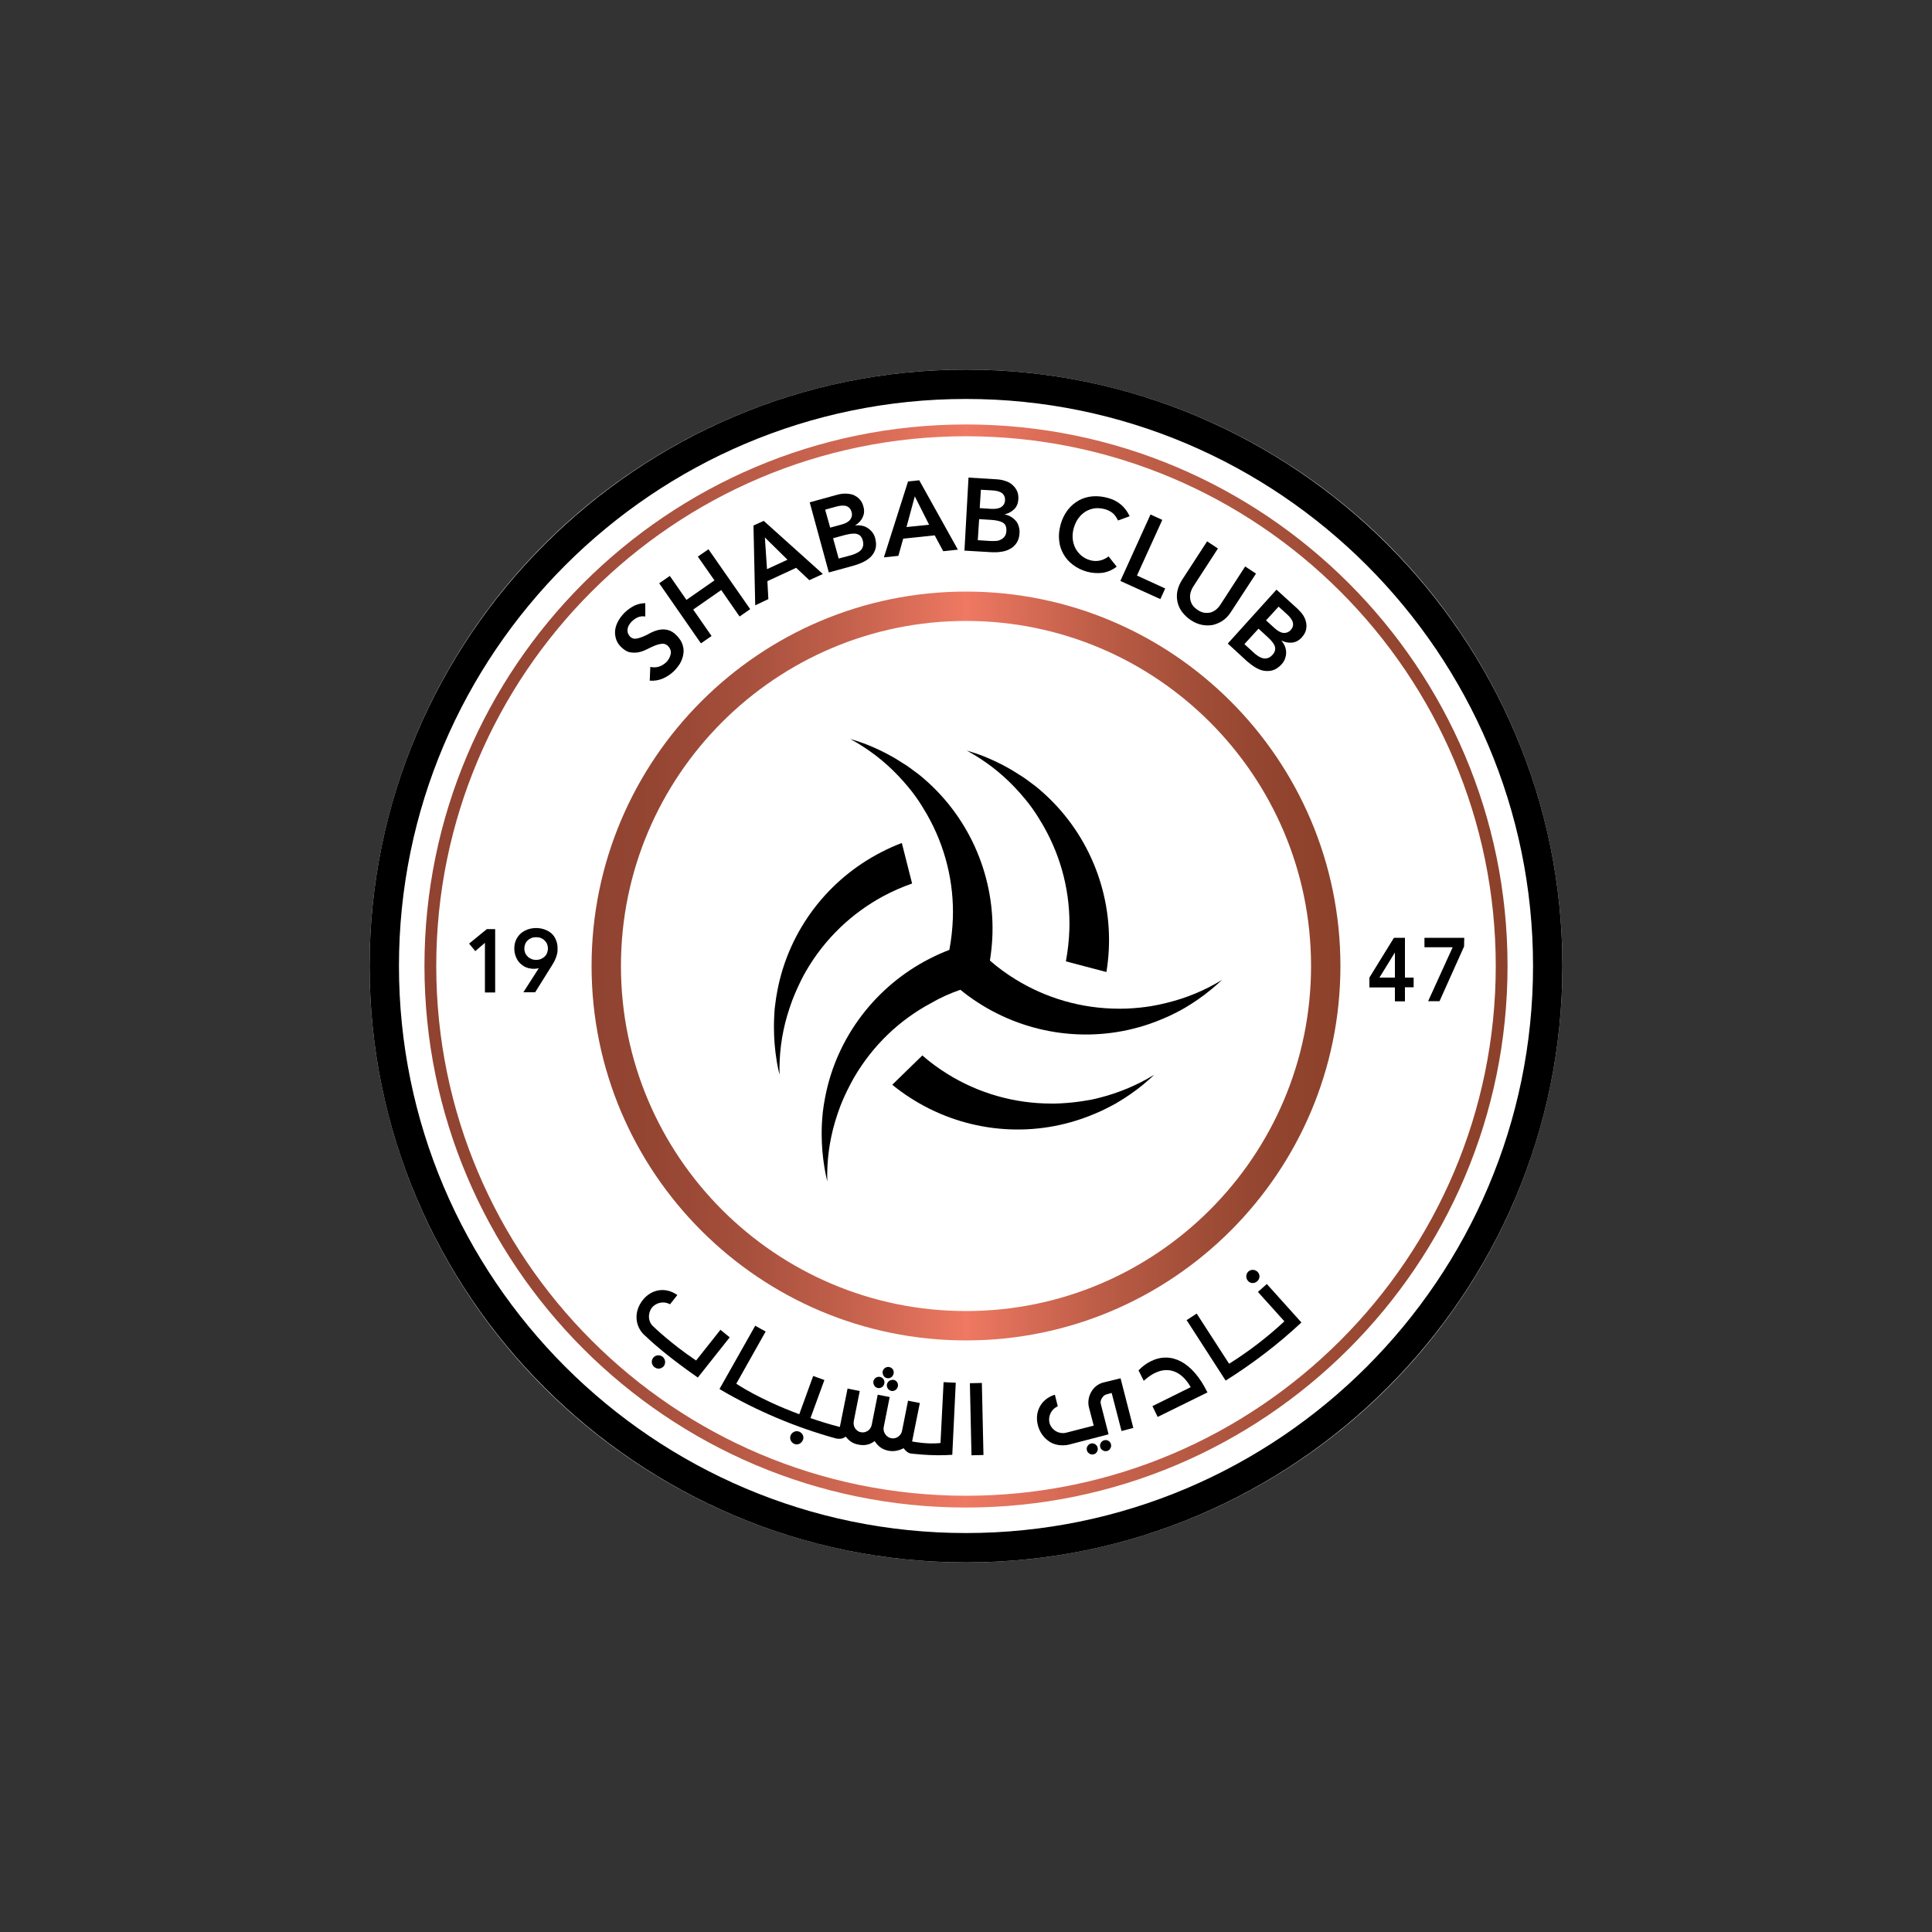 <?xml version="1.0" encoding="utf-8"?>
<!-- Generator: Adobe Illustrator 27.5.0, SVG Export Plug-In . SVG Version: 6.00 Build 0)  -->
<svg version="1.1" id="Layer_1" xmlns="http://www.w3.org/2000/svg" xmlns:xlink="http://www.w3.org/1999/xlink" x="0px" y="0px"
	 viewBox="0 0 1000 1000" style="enable-background:new 0 0 1000 1000;" xml:space="preserve">
<rect x="0" y="0" width="1000" height="1000" fill="#333333" stroke="none"/>
<style type="text/css">
	.st0{fill:#FFFFFF;}
	.st1{fill:url(#SVGID_1_);}
	.st2{fill:url(#SVGID_00000049931770555315987390000000790815444650535552_);}
</style>
<g id="Artwork_293_00000180345157884813596420000017950387085029516730_">
	<g>
		<g>
			<circle class="st0" cx="500" cy="500" r="308.7"/>
			<g>
				<g>
					<path d="M497.1,512.3L497.1,512.3c3,2.5,6.1,4.7,9.2,6.7c26,16.8,58.8,21.3,88.9,10.9c2.4-0.8,4.8-1.8,7.2-2.8
						c1.9-0.8,3.9-1.7,5.8-2.7c1.6-0.8,3.1-1.6,4.7-2.5c4.9-2.9,9.6-6.1,13.8-9.6c2-1.6,3.9-3.3,5.8-5.1
						c-8.8,5.4-18.4,9.4-28.7,11.9c-2.7,0.7-5.3,1.2-8.1,1.7c-3.8,0.6-7.7,1-11.7,1.2c-1.6,0.1-3.1,0.1-4.7,0.1
						c-19.7,0-38.1-5.6-53.7-15.2c-4.7-2.9-9.1-6.1-13.2-9.7l0-0.2c0.6-3.7,1-7.5,1.2-11.2c1.6-30.9-11-61.6-35.1-82.5
						c-1.9-1.7-4-3.3-6.1-4.8c-1.7-1.3-3.4-2.5-5.3-3.6c-1.5-1-3-1.9-4.5-2.8c-5-2.9-10.2-5.3-15.4-7.3c0,0-0.1,0-0.1,0
						c-2.3-0.9-4.7-1.6-7-2.3c9,4.9,17.4,11.2,24.7,18.9c1.9,2,3.7,4,5.5,6.2c2.5,3,4.8,6.2,6.9,9.6c0.8,1.3,1.6,2.6,2.4,4
						c9.8,17,14.2,35.8,13.6,54.1c-0.2,5.5-0.8,10.9-1.8,16.3l-0.1,0.1c-3.5,1.3-7,2.9-10.3,4.6c-27.5,14.1-47.9,40.3-53.9,71.6
						c-0.5,2.5-0.9,5.1-1.2,7.6c-0.2,2.1-0.4,4.2-0.5,6.4c-0.1,1.8-0.1,3.5-0.1,5.3c0,5.8,0.5,11.4,1.4,16.9c0.4,2.5,0.9,5,1.5,7.4
						c-0.3-10.3,1-20.7,4-30.8c0.8-2.6,1.6-5.2,2.6-7.8c1.4-3.6,3-7.2,4.9-10.8c0.7-1.4,1.4-2.7,2.2-4.1c9.8-17,23.9-30.2,40-38.8
						C486.9,516.3,491.9,514.1,497.1,512.3"/>
				</g>
				<g>
					<path d="M572.6,503.1L572.6,503.1l0.1-0.1c0.6-3.7,1-7.5,1.2-11.2c1.6-30.9-11-61.6-35.1-82.5c-1.9-1.7-4-3.3-6.1-4.8
						c-1.7-1.3-3.4-2.5-5.3-3.6c-1.5-1-3-1.9-4.5-2.8c-5-2.9-10.2-5.3-15.4-7.3c0,0-0.1,0-0.1,0c-2.3-0.9-4.7-1.6-7-2.3
						c9,4.9,17.4,11.2,24.7,18.9c1.9,2,3.7,4,5.5,6.2c2.5,3,4.8,6.2,6.9,9.6c0.8,1.3,1.6,2.6,2.4,4c9.8,17,14.2,35.8,13.6,54.1
						c-0.2,5.5-0.8,10.9-1.8,16.3L572.6,503.1z"/>
				</g>
				<g>
					<path d="M466.8,436.4L466.8,436.4l-0.2,0c-3.5,1.3-7,2.9-10.3,4.6c-27.6,14.1-47.9,40.3-53.9,71.6c-0.5,2.5-0.9,5.1-1.2,7.7
						c-0.3,2.1-0.4,4.2-0.5,6.4c-0.1,1.7-0.1,3.5-0.1,5.3c0,5.8,0.5,11.5,1.4,17c0,0,0,0.1,0,0.1c0.4,2.5,0.9,4.9,1.5,7.2
						c-0.3-10.3,1-20.7,4-30.8c0.8-2.6,1.6-5.2,2.6-7.8c1.4-3.6,3-7.2,4.8-10.8c0.7-1.4,1.4-2.7,2.2-4.1c9.8-17,23.9-30.2,40-38.9
						c4.8-2.6,9.9-4.8,15-6.6L466.8,436.4z"/>
				</g>
				<g>
					<path d="M461.9,561.4L461.9,561.4l0.1,0.2c2.9,2.4,6,4.6,9.1,6.6c26,16.8,58.8,21.3,89,10.8c2.4-0.8,4.8-1.8,7.2-2.8
						c1.9-0.8,3.9-1.7,5.8-2.7c1.6-0.8,3.1-1.6,4.7-2.5c5-2.9,9.7-6.2,14-9.7c0,0,0.1-0.1,0.1-0.1c1.9-1.6,3.8-3.2,5.5-4.9
						c-8.8,5.4-18.4,9.4-28.7,12c-2.7,0.7-5.3,1.2-8.1,1.6c-3.8,0.6-7.8,1-11.7,1.2c-1.5,0.1-3.1,0.1-4.7,0.1
						c-19.7,0-38.1-5.6-53.6-15.2c-4.7-2.9-9.1-6.1-13.2-9.7L461.9,561.4z"/>
				</g>
			</g>
			<g>
				<linearGradient id="SVGID_1_" gradientUnits="userSpaceOnUse" x1="219.672" y1="500" x2="780.328" y2="500">
					<stop  offset="0" style="stop-color:#8F4330"/>
					<stop  offset="8.715561e-02" style="stop-color:#954633"/>
					<stop  offset="0.201" style="stop-color:#A54F3C"/>
					<stop  offset="0.33" style="stop-color:#C05F4A"/>
					<stop  offset="0.469" style="stop-color:#E6745E"/>
					<stop  offset="0.5" style="stop-color:#EF7963"/>
					<stop  offset="0.54" style="stop-color:#E3725C"/>
					<stop  offset="0.676" style="stop-color:#BD5D47"/>
					<stop  offset="0.803" style="stop-color:#A24E38"/>
					<stop  offset="0.914" style="stop-color:#92442E"/>
					<stop  offset="1" style="stop-color:#8C412B"/>
				</linearGradient>
				<path class="st1" d="M500,780.3c-154.6,0-280.3-125.8-280.3-280.3S345.4,219.7,500,219.7S780.3,345.4,780.3,500
					S654.6,780.3,500,780.3z M500,225.8c-151.2,0-274.2,123-274.2,274.2s123,274.2,274.2,274.2s274.2-123,274.2-274.2
					S651.2,225.8,500,225.8z"/>
			</g>
			<g>
				
					<linearGradient id="SVGID_00000073680743205522984770000012173050280258240403_" gradientUnits="userSpaceOnUse" x1="306.185" y1="500" x2="693.815" y2="500">
					<stop  offset="0" style="stop-color:#8F4330"/>
					<stop  offset="8.715561e-02" style="stop-color:#954633"/>
					<stop  offset="0.201" style="stop-color:#A54F3C"/>
					<stop  offset="0.33" style="stop-color:#C05F4A"/>
					<stop  offset="0.469" style="stop-color:#E6745E"/>
					<stop  offset="0.5" style="stop-color:#EF7963"/>
					<stop  offset="0.54" style="stop-color:#E3725C"/>
					<stop  offset="0.676" style="stop-color:#BD5D47"/>
					<stop  offset="0.803" style="stop-color:#A24E38"/>
					<stop  offset="0.914" style="stop-color:#92442E"/>
					<stop  offset="1" style="stop-color:#8C412B"/>
				</linearGradient>
				<path style="fill:url(#SVGID_00000073680743205522984770000012173050280258240403_);" d="M500,693.8
					c-106.9,0-193.8-86.9-193.8-193.8S393.1,306.2,500,306.2S693.8,393.1,693.8,500S606.9,693.8,500,693.8z M500,321.4
					c-98.5,0-178.6,80.1-178.6,178.6S401.5,678.6,500,678.6S678.6,598.5,678.6,500S598.5,321.4,500,321.4z"/>
			</g>
			<g>
				<path d="M727.2,485.4h-5.7l-12.7,20.6v5.1H722v7.2h5.2V511h4.5v-5h-4.5V485.4z M714,506l8-13v13H714z"/>
				<polygon points="737.3,485.4 737.3,490.3 751.9,490.3 739.2,518.2 745.1,518.2 757.8,489.9 757.9,485.4 				"/>
				<polygon points="242.8,488.4 246,492.3 251,488 251,513.7 256.3,513.7 256.3,480.9 252,480.9 				"/>
				<path d="M285.5,483.2c-1-0.9-2.2-1.6-3.6-2.1c-2.7-1-6.1-1-8.8,0c-1.4,0.5-2.6,1.2-3.6,2.1c-1,0.9-1.8,2-2.4,3.3
					c-0.6,1.3-0.9,2.8-0.9,4.4c0,1.6,0.3,3,0.8,4.3c0.5,1.3,1.2,2.4,2.1,3.3c0.9,0.9,2,1.7,3.2,2.2c1.8,0.7,3.8,1,6.4,0.5
					c0.1,0,0.2,0,0.2-0.1l-8,12.5h6.1l8.5-13.6c0.4-0.7,0.8-1.4,1.2-2c0.4-0.7,0.7-1.4,1-2.2c0.3-0.7,0.5-1.5,0.7-2.3
					c0.2-0.8,0.2-1.7,0.2-2.7c0-1.6-0.3-3.1-0.9-4.4C287.3,485.3,286.5,484.1,285.5,483.2z M277.5,485.1c0.8,0,1.6,0.1,2.4,0.4
					c0.7,0.3,1.4,0.7,1.9,1.2c0.5,0.5,1,1.1,1.3,1.8c0.3,0.7,0.5,1.6,0.5,2.4c0,0.9-0.2,1.7-0.5,2.5c-0.3,0.7-0.7,1.3-1.3,1.8
					c-0.5,0.5-1.2,0.9-1.9,1.2c-1.5,0.6-3.3,0.6-4.8,0c-0.7-0.3-1.4-0.7-1.9-1.2c-0.5-0.5-1-1.1-1.3-1.8c-0.3-0.7-0.5-1.5-0.5-2.5
					c0-0.9,0.2-1.7,0.5-2.4c0.3-0.7,0.7-1.3,1.3-1.8c0.5-0.5,1.2-0.9,1.9-1.2C275.9,485.2,276.7,485.1,277.5,485.1z"/>
			</g>
			<g>
				<path d="M372.9,688.3l-12.6,15.9c-13.1-8.8-21.9-17.4-21.9-17.4c-3.2-2.6-3.1-7.2-1-9.9c2.1-2.7,6.1-3.5,9-2l0.4,0.2l3.8-4.8
					l-0.5-0.3c-5.8-3.9-13-2.7-17.4,2.9c-2.3,2.9-3.5,6.4-3.2,9.9c0.3,3.5,2,6.7,4.9,9c10.6,10.2,26.8,21.2,26.8,21.2l16.5-20.8
					L372.9,688.3z"/>
				<path d="M342.9,702.2c-1.5-1.1-3.7-0.9-4.8,0.6c-1.2,1.5-0.9,3.6,0.6,4.8c0.7,0.5,1.4,0.8,2.2,0.8c1,0,2-0.5,2.7-1.3
					C344.7,705.5,344.4,703.4,342.9,702.2z"/>
				<path d="M413.6,741c-0.8-0.3-1.8-0.3-2.6,0.1c-0.8,0.4-1.5,1.1-1.8,1.9c-0.3,0.9-0.3,1.8,0.1,2.6c0.4,0.8,1.1,1.5,1.9,1.8
					c0.4,0.2,0.8,0.2,1.2,0.2c0.5,0,1-0.1,1.4-0.3c0.8-0.4,1.4-1.1,1.8-2C416.3,743.6,415.4,741.7,413.6,741z"/>
				
					<rect x="502.3" y="715.7" transform="matrix(1 -2.223713e-02 2.223713e-02 1 -16.204 11.419)" width="6.2" height="37.3"/>
				<path d="M571,715.6c-2.6,0.7-4.8,2.4-6.2,4.9c-1.4,2.4-1.8,5.3-1.2,7.8l2.5,9.6l-14.4,3.7c-1.7,0.4-3.6,0.1-5.3-0.9
					c-1.6-1-2.8-2.6-3.2-4.3c-0.8-3.2,0.9-6.9,3.9-8.3l0.4-0.2l-1.5-6l-0.6,0.2c-6.6,2.3-10,8.7-8.2,15.6c0.9,3.6,3.1,6.6,6,8.5
					c2,1.3,4.4,1.9,6.8,1.9c1.1,0,2.2-0.1,3.4-0.4l20.4-5.3l-4-15.6c-0.3-1-0.1-2.2,0.6-3.2c0.6-1,1.5-1.7,2.4-1.9l2.6-0.7l5.1,19.7
					l6.1-1.6l-6.6-25.7L571,715.6z"/>
				<path d="M595.6,704.6c-2.2,1.1-4.1,2.5-6,4.4l-0.3,0.3l2.7,5.4l0.6-0.5c1.7-1.5,3.4-2.7,5.1-3.5c7.2-3.6,14.1-0.8,18.6,7.3
					l-19.8,9.8l2.7,5.6l25.8-12.7l-0.3-0.5C617.2,705.1,606.3,699.3,595.6,704.6z"/>
				<path d="M648.4,664.1c0.8,0,1.6-0.3,2.3-0.9c1.5-1.3,1.6-3.4,0.3-4.8c-1.3-1.4-3.4-1.5-4.8-0.3c-1.4,1.2-1.5,3.5-0.3,4.8
					C646.5,663.7,647.4,664.1,648.4,664.1z"/>
				<path d="M655.7,664.6l-4.6,4.1l13.6,15.1l0.1,0.1c-8.8,8.2-18.3,15.5-28.5,21.9l-0.1,0.1l-16.8-26l-5.2,3.4l20.2,31.3l0.3-0.2
					c13.8-8.7,26.8-18.6,38.7-29.7l0.2-0.2L655.7,664.6z"/>
				<path d="M486.8,746.9c-6.8,0.8-14.7-0.8-14.7-0.8l4-19.9l-6.1-1.2l-3.1,15.6c-0.5,2.6-3.2,4.4-5.7,3.8c-2.5-0.5-4.3-3.2-3.8-5.7
					l3.1-15.6l-6.2-1.2l-3.1,15.6c-0.5,2.6-3.1,4.4-5.7,3.8c-1.2-0.2-2.2-1-2.9-2c-0.7-1.1-0.9-2.4-0.7-3.7l3.1-15.6l-6.3-1.3
					l-4,19.9c-5.5-1.4-10.5-3-15.2-4.6l7.2-19.7l-5.8-2.1l-7.2,19.8c-21-7.8-32.6-15.8-32.6-15.8l15.2-27l-5.4-3l-18.3,32.4
					l-0.2,0.3l0.9,0.6c18.5,10.8,38.5,19.3,59.6,25.1l0.2,0c1.7,0.3,3.1,0.1,4.7-1c1.7,2.3,3.7,3.6,6.4,4.1c3.3,0.7,6,0.1,8.5-1.8
					c1.7,2.5,3.6,4.3,7.2,5c2.6,0.5,5.3,0,7.8-1.3c1.3,1.7,2.3,2.4,3.5,2.7c0,0,11.1,1.5,21.7,0.7l1.8-37.3l-6.3-0.3L486.8,746.9z"
					/>
				<path d="M460.7,714.5c-0.7,0.3-1.2,0.9-1.5,1.6c-0.3,0.7-0.2,1.5,0.1,2.2c0.3,0.7,0.9,1.2,1.6,1.5c0.3,0.1,0.7,0.2,1,0.2
					c0.4,0,0.8-0.1,1.2-0.3c0.7-0.3,1.2-0.9,1.5-1.7c0.6-1.5-0.2-3.2-1.7-3.7C462.2,714.1,461.4,714.2,460.7,714.5z"/>
				<path d="M453.9,718.3c0.3,0.1,0.7,0.2,1,0.2c0.4,0,0.8-0.1,1.2-0.3c0.7-0.3,1.2-0.9,1.5-1.7c0.6-1.5-0.2-3.2-1.7-3.7
					c-0.7-0.3-1.5-0.2-2.2,0.1c-0.7,0.3-1.2,0.9-1.5,1.6c-0.3,0.7-0.2,1.5,0.1,2.2C452.6,717.5,453.2,718.1,453.9,718.3z"/>
				<path d="M458.7,713.2c0.3,0.1,0.7,0.2,1,0.2c0.4,0,0.8-0.1,1.2-0.3c0.7-0.3,1.2-0.9,1.5-1.7c0.6-1.5-0.2-3.2-1.7-3.7
					c-0.7-0.3-1.5-0.2-2.2,0.1c-0.7,0.3-1.2,0.9-1.5,1.6c-0.3,0.7-0.2,1.5,0.1,2.2C457.4,712.4,457.9,712.9,458.7,713.2z"/>
				<path d="M571.9,745.4c-0.8,0.1-1.4,0.5-1.9,1.1c-0.5,0.6-0.7,1.4-0.6,2.1c0.1,0.8,0.5,1.5,1.1,1.9c0.6,0.5,1.4,0.7,2.1,0.6
					c0.4,0,0.7-0.1,1-0.3c0.4-0.2,0.7-0.4,0.9-0.8c0.5-0.6,0.7-1.4,0.6-2.1C574.9,746.3,573.5,745.2,571.9,745.4z"/>
				<path d="M565,747.1c-0.8,0.1-1.4,0.5-1.9,1.1c-0.5,0.6-0.7,1.4-0.6,2.1c0.1,0.8,0.5,1.5,1.1,1.9c0.6,0.5,1.4,0.7,2.1,0.6
					c0.4,0,0.7-0.1,1-0.3c0.4-0.2,0.7-0.4,0.9-0.8c0.5-0.6,0.7-1.4,0.6-2.1C568,748.1,566.6,746.9,565,747.1z"/>
			</g>
		</g>
		<g>
			<path d="M500,808.7c-170.2,0-308.7-138.5-308.7-308.7S329.8,191.3,500,191.3S808.7,329.8,808.7,500S670.2,808.7,500,808.7z
				 M500,206.5c-161.8,0-293.5,131.7-293.5,293.5S338.2,793.5,500,793.5S793.5,661.8,793.5,500S661.8,206.5,500,206.5z"/>
		</g>
		<g>
			<path d="M334,319.1c-1.2-0.2-2.4-0.1-3.6,0.3c-1.2,0.5-2.3,1.2-3.2,2.1c-0.6,0.5-1,1.1-1.5,1.8c-0.4,0.6-0.7,1.3-0.8,2
				c-0.2,0.7-0.1,1.4,0,2.1c0.2,0.7,0.6,1.4,1.1,2c0.9,0.9,1.9,1.3,3,1.2c1.1-0.1,2.3-0.5,3.6-1c1.3-0.5,2.7-1.2,4.1-2
				c1.4-0.7,2.9-1.3,4.4-1.6c1.5-0.3,3.1-0.3,4.6,0.1c1.6,0.4,3.1,1.3,4.7,3c1.4,1.5,2.4,3,2.9,4.6c0.5,1.6,0.7,3.2,0.4,4.8
				c-0.2,1.6-0.8,3.1-1.6,4.7c-0.9,1.5-2,2.9-3.3,4.2c-1.7,1.6-3.6,2.9-5.7,3.8c-2.1,0.9-4.4,1.3-6.8,1.1l0.3-7.1
				c1.5,0.3,2.9,0.3,4.3-0.1c1.4-0.4,2.7-1.2,3.8-2.2c0.6-0.5,1.1-1.2,1.5-1.9c0.4-0.7,0.7-1.4,0.9-2.2c0.2-0.8,0.2-1.5,0-2.2
				c-0.2-0.7-0.6-1.4-1.1-2c-1-1-2-1.5-3.2-1.4c-1.2,0.1-2.4,0.4-3.7,0.9c-1.3,0.5-2.7,1.2-4.1,1.9c-1.4,0.7-2.9,1.3-4.4,1.6
				c-1.5,0.3-3,0.3-4.6,0c-1.6-0.3-3.1-1.3-4.7-2.9c-1.4-1.4-2.2-2.9-2.6-4.5c-0.4-1.6-0.5-3.2-0.2-4.7c0.3-1.6,0.9-3.1,1.8-4.6
				c0.9-1.5,2-2.8,3.2-4c1.5-1.4,3.1-2.5,4.8-3.4c1.8-0.8,3.6-1.3,5.7-1.3L334,319.1z"/>
			<path d="M341.2,301.9l5.5-3.8l8.6,12.4l14.5-10.1l-8.6-12.3l5.5-3.8l21.6,31l-5.5,3.8l-9.5-13.7l-14.5,10.1l9.5,13.7l-5.5,3.8
				L341.2,301.9z"/>
			<path d="M390,272l5.3-2.4l30.6,27.5l-7,3.2l-6.8-6.4l-14.9,6.9l0.5,9.3l-6.8,3.2L390,272z M407.6,289.7l-11.7-11.5l1.1,16.4
				L407.6,289.7z"/>
			<path d="M419.1,260l14.2-3.9c1.4-0.4,2.8-0.6,4.2-0.6c1.4,0,2.8,0.2,4,0.6c1.2,0.5,2.4,1.2,3.3,2.2c1,1,1.7,2.3,2.1,3.9
				c0.6,2.1,0.4,3.9-0.4,5.6c-0.8,1.7-2.1,3-3.8,4.1l0,0.1c1.2-0.2,2.3-0.1,3.4,0.1c1.1,0.2,2.1,0.6,3,1.2c0.9,0.6,1.7,1.3,2.4,2.2
				c0.7,0.9,1.2,1.9,1.5,3.1c0.5,2,0.6,3.8,0.2,5.3c-0.4,1.5-1.2,2.9-2.2,4s-2.4,2.1-4,2.9c-1.6,0.8-3.2,1.4-4.9,1.9l-13.1,3.6
				L419.1,260z M429.7,273.1l5.9-1.6c2.2-0.6,3.7-1.5,4.5-2.6c0.8-1.1,1.1-2.4,0.7-3.8c-0.4-1.6-1.3-2.6-2.6-3.1
				c-1.3-0.5-3.2-0.4-5.7,0.3l-5.4,1.5L429.7,273.1z M434.1,289.1l6-1.6c0.8-0.2,1.7-0.5,2.6-0.9c0.9-0.4,1.7-0.8,2.4-1.4
				c0.7-0.6,1.2-1.3,1.5-2.2c0.3-0.8,0.3-1.9,0-3.1c-0.5-2-1.5-3.1-3-3.5c-1.4-0.4-3.5-0.2-6.2,0.5l-6.2,1.7L434.1,289.1z"/>
			<path d="M470,249.2l5.8-0.6l20,35.9l-7.6,0.8l-4.4-8.2l-16.3,1.7l-2.5,8.9l-7.5,0.8L470,249.2z M480.9,271.6l-7.4-14.7l-4.3,15.9
				L480.9,271.6z"/>
			<path d="M501.3,247.2l14.7,0.9c1.4,0.1,2.8,0.3,4.2,0.8c1.4,0.4,2.6,1,3.6,1.9c1,0.8,1.9,1.9,2.5,3.1c0.6,1.2,0.9,2.7,0.8,4.4
				c-0.1,2.1-0.8,3.9-2.1,5.2c-1.3,1.3-2.9,2.2-4.9,2.7l0,0.1c1.2,0.2,2.2,0.6,3.2,1.2c1,0.6,1.8,1.3,2.5,2.1
				c0.7,0.8,1.2,1.8,1.5,2.9c0.3,1.1,0.5,2.2,0.4,3.4c-0.1,2.1-0.6,3.7-1.5,5.1c-0.9,1.3-2,2.4-3.4,3.1c-1.4,0.8-2.9,1.3-4.7,1.5
				c-1.7,0.3-3.5,0.3-5.3,0.2l-13.6-0.8L501.3,247.2z M506.1,279.6l6.2,0.4c0.9,0,1.8,0.1,2.8,0c1,0,1.9-0.2,2.7-0.6
				c0.8-0.3,1.5-0.9,2.1-1.6s0.9-1.7,1-2.9c0.1-2-0.4-3.5-1.7-4.3c-1.2-0.8-3.2-1.3-6-1.5l-6.4-0.4L506.1,279.6z M507.1,263l6.1,0.4
				c2.2,0.1,3.9-0.2,5.1-1c1.2-0.8,1.8-1.9,1.9-3.3c0.1-1.6-0.4-2.9-1.5-3.8c-1.1-0.9-2.9-1.4-5.5-1.5l-5.5-0.3L507.1,263z"/>
			<path d="M578.7,269.4c-0.9-1.8-1.9-3.2-3-4c-1.1-0.8-2.3-1.4-3.6-1.8c-1.9-0.5-3.7-0.7-5.4-0.5c-1.7,0.2-3.3,0.8-4.7,1.6
				c-1.4,0.9-2.7,2-3.7,3.4c-1.1,1.4-1.8,3-2.4,4.8c-0.6,1.9-0.8,3.8-0.7,5.6c0.1,1.8,0.6,3.5,1.3,5c0.7,1.5,1.8,2.8,3.1,4
				c1.3,1.1,2.9,2,4.8,2.5c1.5,0.4,3,0.5,4.6,0.2c1.6-0.3,3.2-1,4.8-2.2l4.2,5.3c-2.3,1.8-4.8,2.8-7.4,3.2c-2.7,0.3-5.3,0.1-8-0.6
				c-2.8-0.8-5.2-2-7.3-3.6c-2.1-1.6-3.7-3.4-4.9-5.6c-1.2-2.1-2-4.5-2.2-7.1c-0.3-2.6,0-5.3,0.8-8.2c0.8-2.9,2.1-5.4,3.7-7.5
				c1.6-2.1,3.6-3.7,5.7-4.9c2.2-1.2,4.6-1.9,7.2-2.1c2.6-0.2,5.3,0.1,8.1,0.9c2.5,0.7,4.6,1.8,6.4,3.3c1.8,1.5,3.4,3.5,4.6,6.1
				L578.7,269.4z"/>
			<path d="M595.5,266.3l6.1,2.8l-13.1,28.8l14.6,6.7l-2.5,5.5l-20.7-9.4L595.5,266.3z"/>
			<path d="M637.1,316.8c-1.2,1.9-2.7,3.4-4.3,4.5c-1.7,1.1-3.4,1.8-5.2,2.2c-1.8,0.3-3.7,0.3-5.6-0.1c-1.9-0.4-3.8-1.2-5.6-2.4
				c-1.8-1.2-3.3-2.6-4.5-4.2c-1.2-1.6-2-3.3-2.4-5.1c-0.4-1.8-0.5-3.7-0.1-5.7c0.4-2,1.2-3.9,2.4-5.8l13-20l5.6,3.7l-12.9,19.9
				c-0.5,0.8-0.9,1.7-1.2,2.7c-0.3,1-0.4,2-0.3,3.1c0.1,1.1,0.4,2.1,1,3.2c0.6,1.1,1.6,2,2.9,2.9c1.3,0.9,2.6,1.4,3.8,1.5
				c1.2,0.1,2.3,0,3.3-0.3c1-0.4,1.9-0.9,2.7-1.6c0.8-0.7,1.4-1.4,1.9-2.2l12.9-19.9l5.6,3.7L637.1,316.8z"/>
			<path d="M660.7,305.2l10.9,9.9c1,1,2,2,2.8,3.2c0.8,1.2,1.3,2.4,1.6,3.7c0.3,1.3,0.3,2.6,0,4c-0.3,1.3-1.1,2.7-2.2,3.9
				c-1.4,1.6-3.1,2.5-4.9,2.7c-1.8,0.2-3.7-0.1-5.5-1l-0.1,0.1c0.8,0.9,1.4,1.9,1.8,2.9c0.4,1.1,0.6,2.1,0.6,3.2
				c0,1.1-0.2,2.1-0.6,3.2c-0.4,1.1-1,2-1.8,2.9c-1.4,1.5-2.9,2.5-4.4,3c-1.5,0.5-3.1,0.5-4.6,0.3s-3.1-0.9-4.6-1.8
				c-1.5-0.9-2.9-2-4.2-3.1l-10-9.2L660.7,305.2z M644.1,333.4l4.6,4.2c0.6,0.6,1.3,1.2,2.1,1.7c0.8,0.6,1.6,1,2.5,1.3
				c0.9,0.3,1.7,0.3,2.6,0.1c0.9-0.2,1.7-0.7,2.6-1.6c1.4-1.5,1.8-3,1.4-4.4c-0.4-1.4-1.7-3.1-3.7-4.9l-4.8-4.4L644.1,333.4z
				 M655.3,321.1l4.5,4.1c1.7,1.5,3.2,2.3,4.6,2.4c1.4,0.1,2.6-0.4,3.6-1.4c1.1-1.2,1.5-2.5,1.2-3.9c-0.3-1.4-1.4-2.9-3.3-4.6
				l-4.1-3.7L655.3,321.1z"/>
		</g>
	</g>
</g>
</svg>
